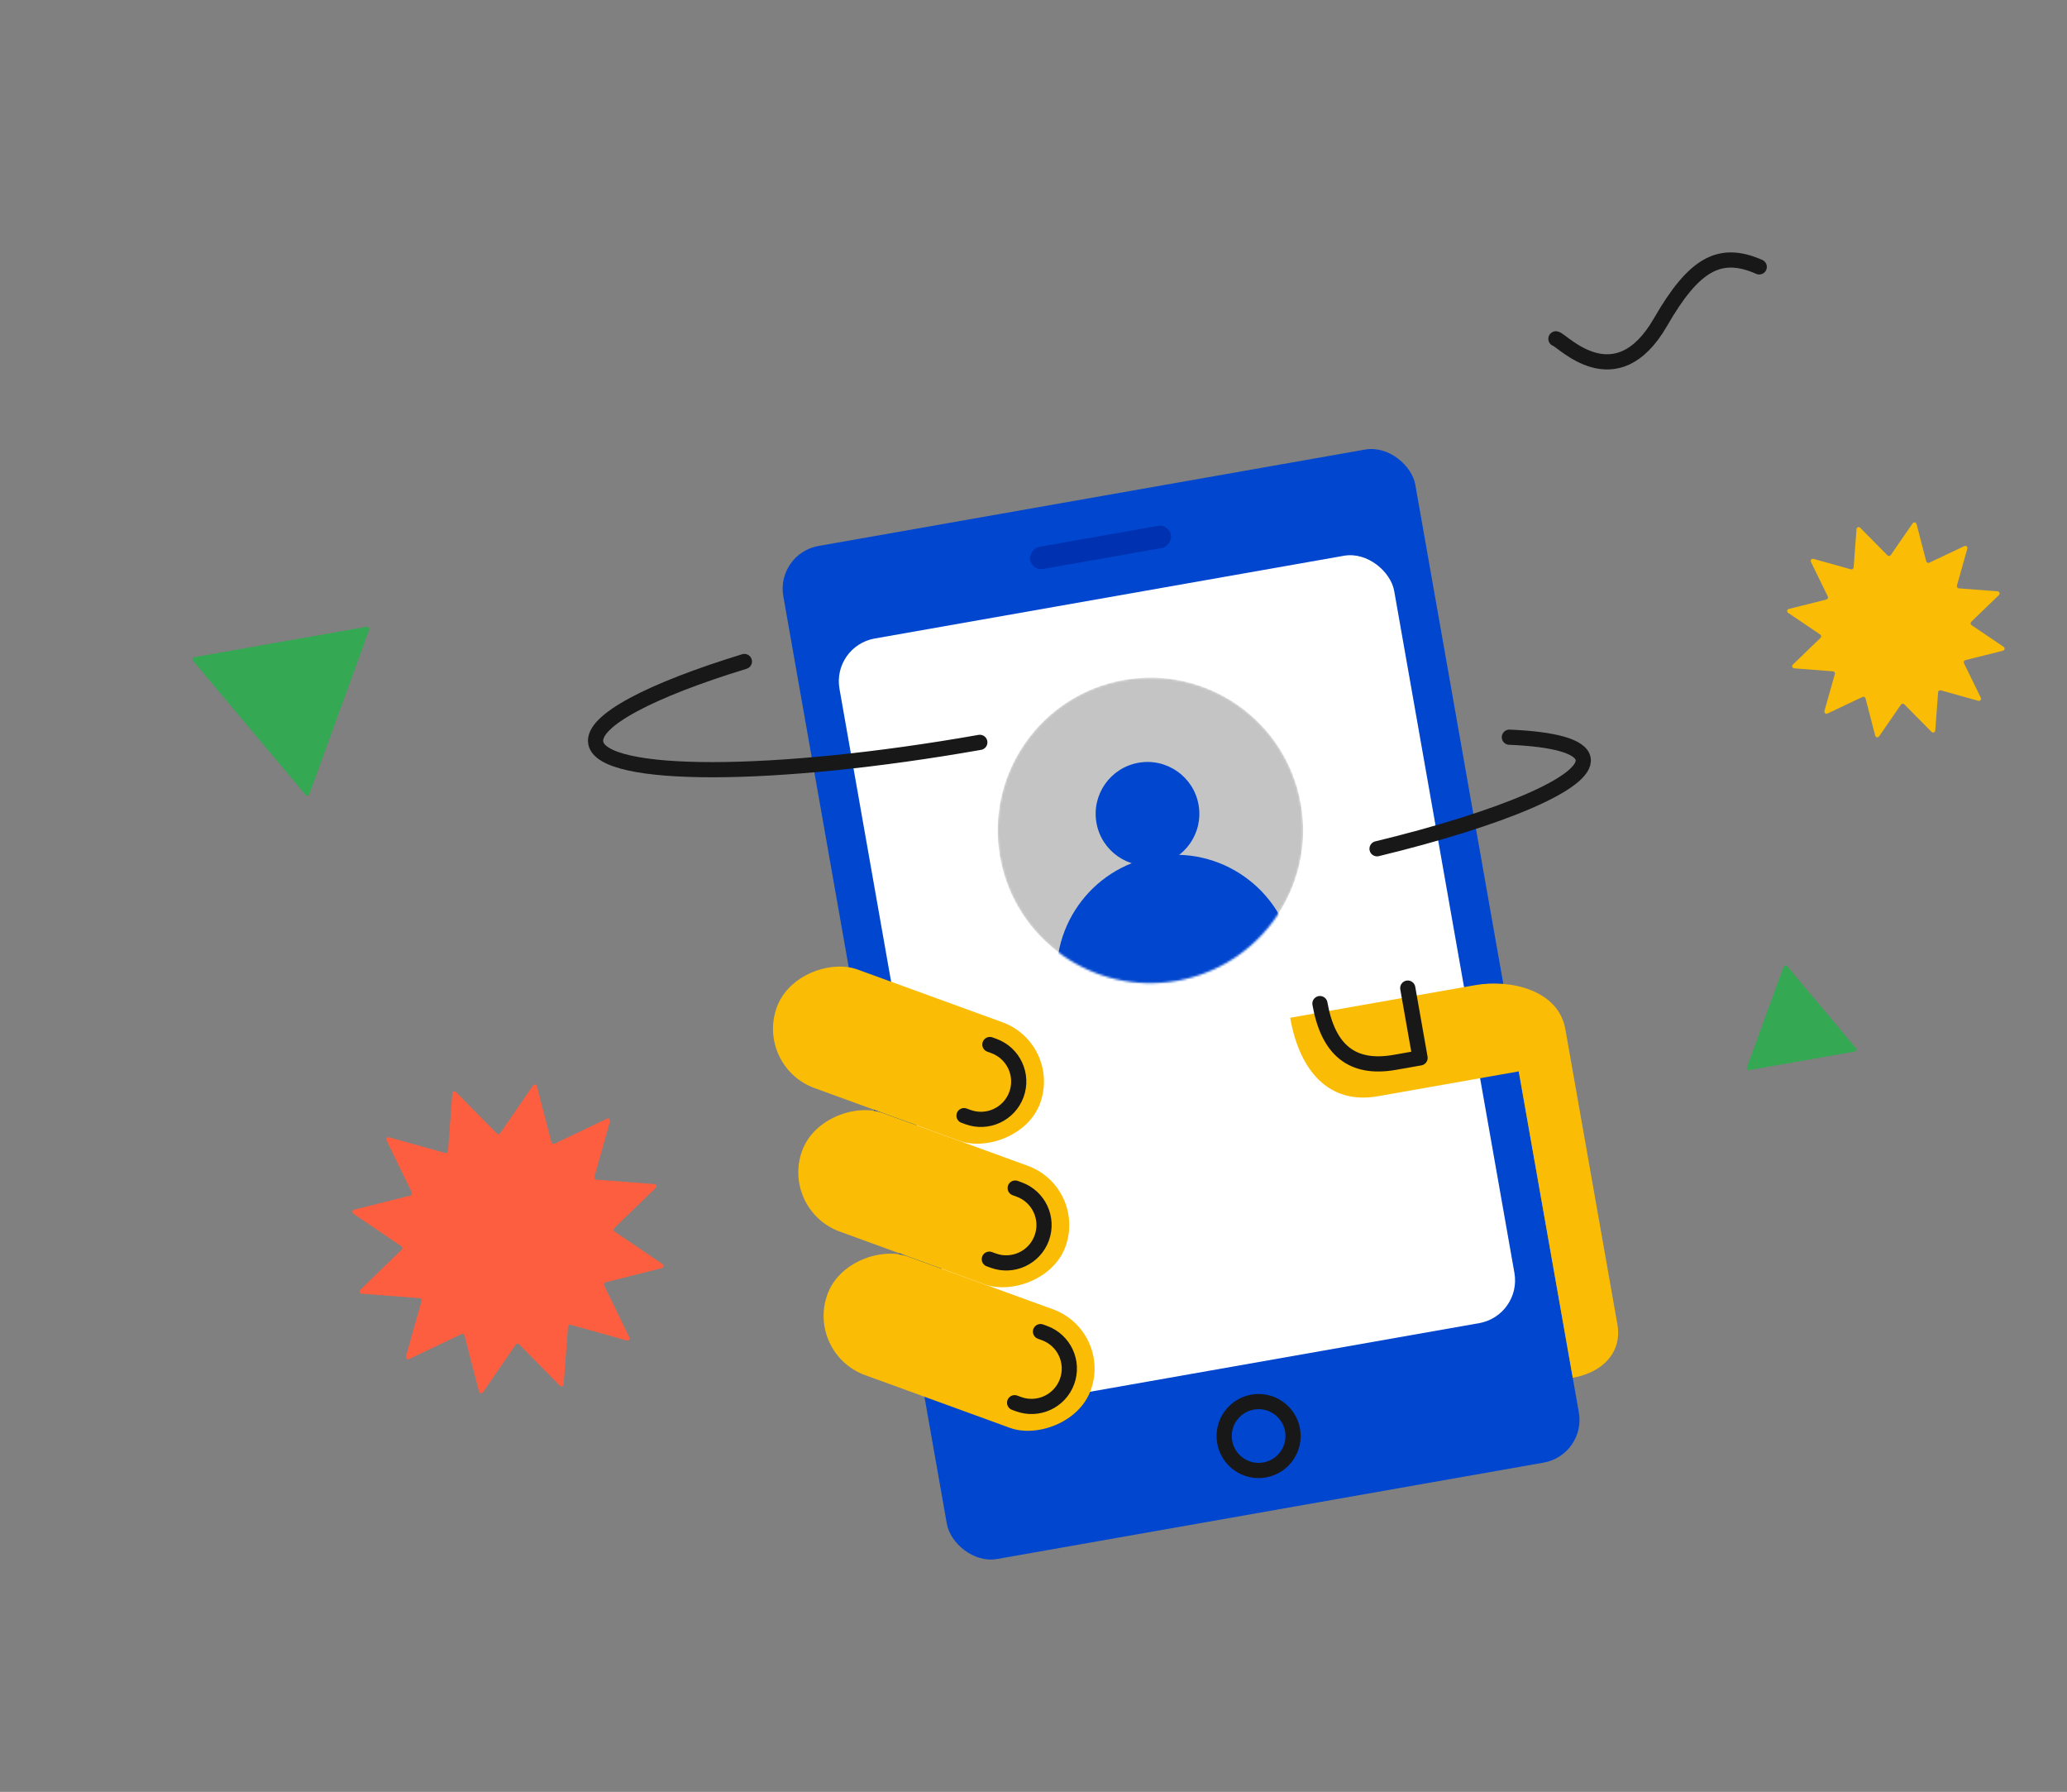 <?xml version="1.0" encoding="UTF-8"?> <svg xmlns="http://www.w3.org/2000/svg" width="953" height="826" viewBox="0 0 953 826" fill="none"><rect x="0" y="0" width="953" height="826" fill="#808080" stroke="none"/> <rect x="357.68" y="255.147" width="295.879" height="474.182" rx="20" transform="rotate(-10 357.68 255.147)" fill="#0046CE"></rect> <rect x="383.571" y="297.813" width="259.702" height="359.19" rx="20" transform="rotate(-10 383.571 297.813)" fill="white"></rect> <rect width="65.894" height="10.336" rx="5.168" transform="matrix(0.985 -0.174 -0.174 -0.985 475.861 263.173)" fill="#0031B0"></rect> <mask id="mask0" maskUnits="userSpaceOnUse" x="459" y="312" width="142" height="142"> <circle cx="530.408" cy="382.785" r="70.417" transform="rotate(-10 530.408 382.785)" fill="#C4C4C4"></circle> </mask> <g mask="url(#mask0)"> <circle cx="530.408" cy="382.785" r="70.417" transform="rotate(-10 530.408 382.785)" fill="#C4C4C4"></circle> <circle cx="529.062" cy="375.151" r="23.903" transform="rotate(-10 529.062 375.151)" fill="#0046CE"></circle> <circle cx="542.075" cy="448.951" r="54.912" transform="rotate(-10 542.075 448.951)" fill="#0046CE"></circle> </g> <circle cx="580.292" cy="661.969" r="15.881" transform="rotate(-10 580.292 661.969)" stroke="#181818" stroke-width="7" stroke-linecap="round" stroke-linejoin="round"></circle> <rect x="348.21" y="491.623" width="58.142" height="129.205" rx="29.071" transform="rotate(-70 348.21 491.623)" fill="#FABC04"></rect> <path d="M444.461 514.281L446.282 514.944C455.334 518.239 465.344 513.571 468.639 504.519V504.519C471.933 495.467 467.266 485.457 458.214 482.163L456.392 481.5" stroke="#181818" stroke-width="7" stroke-linecap="round" stroke-linejoin="round"></path> <rect x="359.877" y="557.789" width="58.142" height="129.205" rx="29.071" transform="rotate(-70 359.877 557.789)" fill="#FABC04"></rect> <path d="M456.128 580.446L457.949 581.109C467.001 584.404 477.011 579.737 480.306 570.684V570.684C483.6 561.632 478.933 551.622 469.881 548.328L468.059 547.665" stroke="#181818" stroke-width="7" stroke-linecap="round" stroke-linejoin="round"></path> <rect x="371.544" y="623.955" width="58.142" height="129.205" rx="29.071" transform="rotate(-70 371.544 623.955)" fill="#FABC04"></rect> <path d="M467.795 646.613L469.616 647.276C478.668 650.571 488.678 645.903 491.973 636.851V636.851C495.267 627.799 490.6 617.789 481.548 614.495L479.726 613.832" stroke="#181818" stroke-width="7" stroke-linecap="round" stroke-linejoin="round"></path> <path d="M680.091 454.134L594.839 469.166C599.102 493.342 612.422 509.361 635.326 505.322L700.219 493.88L725.123 635.119C739.12 632.651 747.953 623.221 745.71 610.497L721.703 474.348C718.562 456.534 696.632 451.217 680.091 454.134Z" fill="#FABC04"></path> <path d="M608.559 462.623C612.276 483.704 623.108 493.233 643.079 489.712L654.729 487.658L649.055 455.482" stroke="#181818" stroke-width="7" stroke-linecap="round" stroke-linejoin="round"></path> <path d="M451.75 342.207C356.881 358.935 277.597 359.02 274.666 342.396C272.873 332.224 300.079 318.154 343.201 304.932" stroke="#181818" stroke-width="7" stroke-linecap="round" stroke-linejoin="round"></path> <path d="M695.901 339.828C716.294 340.668 728.891 343.978 729.916 349.794C731.845 360.734 692.274 377.341 634.893 391.257" stroke="#181818" stroke-width="7" stroke-linecap="round" stroke-linejoin="round"></path> <path d="M245.753 500.379C246.239 499.672 247.33 499.865 247.545 500.695L254.241 526.56C254.398 527.169 255.071 527.483 255.639 527.213L279.875 515.685C280.651 515.316 281.5 516.032 281.267 516.859L274.043 542.519C273.872 543.127 274.3 543.739 274.929 543.787L301.748 545.839C302.607 545.904 302.986 546.954 302.367 547.554L283.178 566.142C282.722 566.584 282.787 567.332 283.312 567.688L305.524 582.748C306.239 583.233 306.044 584.335 305.207 584.546L279.184 591.101C278.569 591.256 278.252 591.937 278.529 592.507L290.203 616.538C290.58 617.313 289.865 618.17 289.035 617.938L263.132 610.693C262.524 610.523 261.912 610.952 261.865 611.582L259.878 638.165C259.814 639.021 258.771 639.404 258.168 638.792L239.336 619.67C238.895 619.222 238.155 619.287 237.799 619.805L222.66 641.821C222.175 642.527 221.083 642.335 220.868 641.505L214.172 615.639C214.015 615.031 213.342 614.717 212.775 614.986L188.538 626.514C187.763 626.883 186.913 626.167 187.146 625.34L194.37 599.68C194.541 599.073 194.113 598.46 193.484 598.412L166.666 596.361C165.806 596.295 165.427 595.245 166.046 594.645L185.235 576.057C185.691 575.616 185.626 574.867 185.101 574.511L162.889 559.451C162.175 558.967 162.369 557.865 163.206 557.654L189.229 551.099C189.844 550.944 190.162 550.263 189.884 549.692L178.21 525.662C177.833 524.886 178.548 524.03 179.379 524.262L205.281 531.506C205.889 531.676 206.501 531.247 206.548 530.618L208.536 504.035C208.6 503.178 209.643 502.795 210.245 503.407L229.077 522.529C229.518 522.977 230.258 522.912 230.614 522.394L245.753 500.379Z" fill="#FD5E40"></path> <path d="M881.838 241.238C882.325 240.533 883.414 240.725 883.629 241.554L888.104 258.74C888.262 259.347 888.933 259.661 889.5 259.392L905.656 251.742C906.432 251.375 907.279 252.091 907.046 252.917L902.246 269.944C902.075 270.552 902.502 271.164 903.132 271.213L921.001 272.586C921.861 272.652 922.24 273.704 921.619 274.303L908.857 286.622C908.4 287.063 908.465 287.814 908.992 288.17L923.782 298.168C924.498 298.653 924.304 299.757 923.465 299.967L906.147 304.304C905.53 304.458 905.212 305.141 905.491 305.712L913.27 321.653C913.648 322.429 912.933 323.287 912.102 323.055L894.841 318.234C894.233 318.064 893.621 318.493 893.575 319.123L892.262 336.765C892.198 337.621 891.157 338.004 890.553 337.394L877.988 324.679C877.547 324.233 876.81 324.298 876.454 324.814L866.37 339.434C865.884 340.139 864.795 339.947 864.579 339.118L860.105 321.932C859.947 321.325 859.276 321.011 858.709 321.28L842.553 328.93C841.777 329.297 840.929 328.581 841.162 327.755L845.963 310.728C846.134 310.12 845.706 309.508 845.077 309.459L827.208 308.086C826.348 308.02 825.969 306.968 826.59 306.369L839.352 294.05C839.809 293.609 839.744 292.858 839.217 292.502L824.427 282.504C823.71 282.019 823.905 280.915 824.744 280.705L842.062 276.368C842.679 276.214 842.997 275.531 842.718 274.96L834.939 259.019C834.561 258.243 835.276 257.385 836.107 257.617L853.368 262.438C853.976 262.608 854.587 262.179 854.634 261.549L855.947 243.907C856.011 243.051 857.052 242.668 857.655 243.278L870.221 255.993C870.661 256.439 871.399 256.374 871.755 255.858L881.838 241.238Z" fill="#FABC04"></path> <path d="M169.126 288.903C169.884 288.769 170.503 289.506 170.24 290.23L142.613 366.135C142.349 366.858 141.402 367.025 140.907 366.435L88.985 304.557C88.49 303.968 88.819 303.063 89.577 302.93L169.126 288.903Z" fill="#34A852"></path> <path d="M717.361 156.186C720.203 156.687 744.955 184.309 765.607 148.449C781.092 121.563 792.982 115.058 811.111 123.029" stroke="#181818" stroke-width="7" stroke-linecap="round" stroke-linejoin="round"></path> <path d="M822.305 445.692C822.568 444.968 823.515 444.801 824.01 445.391L855.66 483.109C856.155 483.699 855.826 484.603 855.067 484.737L806.577 493.287C805.819 493.421 805.201 492.683 805.464 491.96L822.305 445.692Z" fill="#34A852"></path> </svg> 